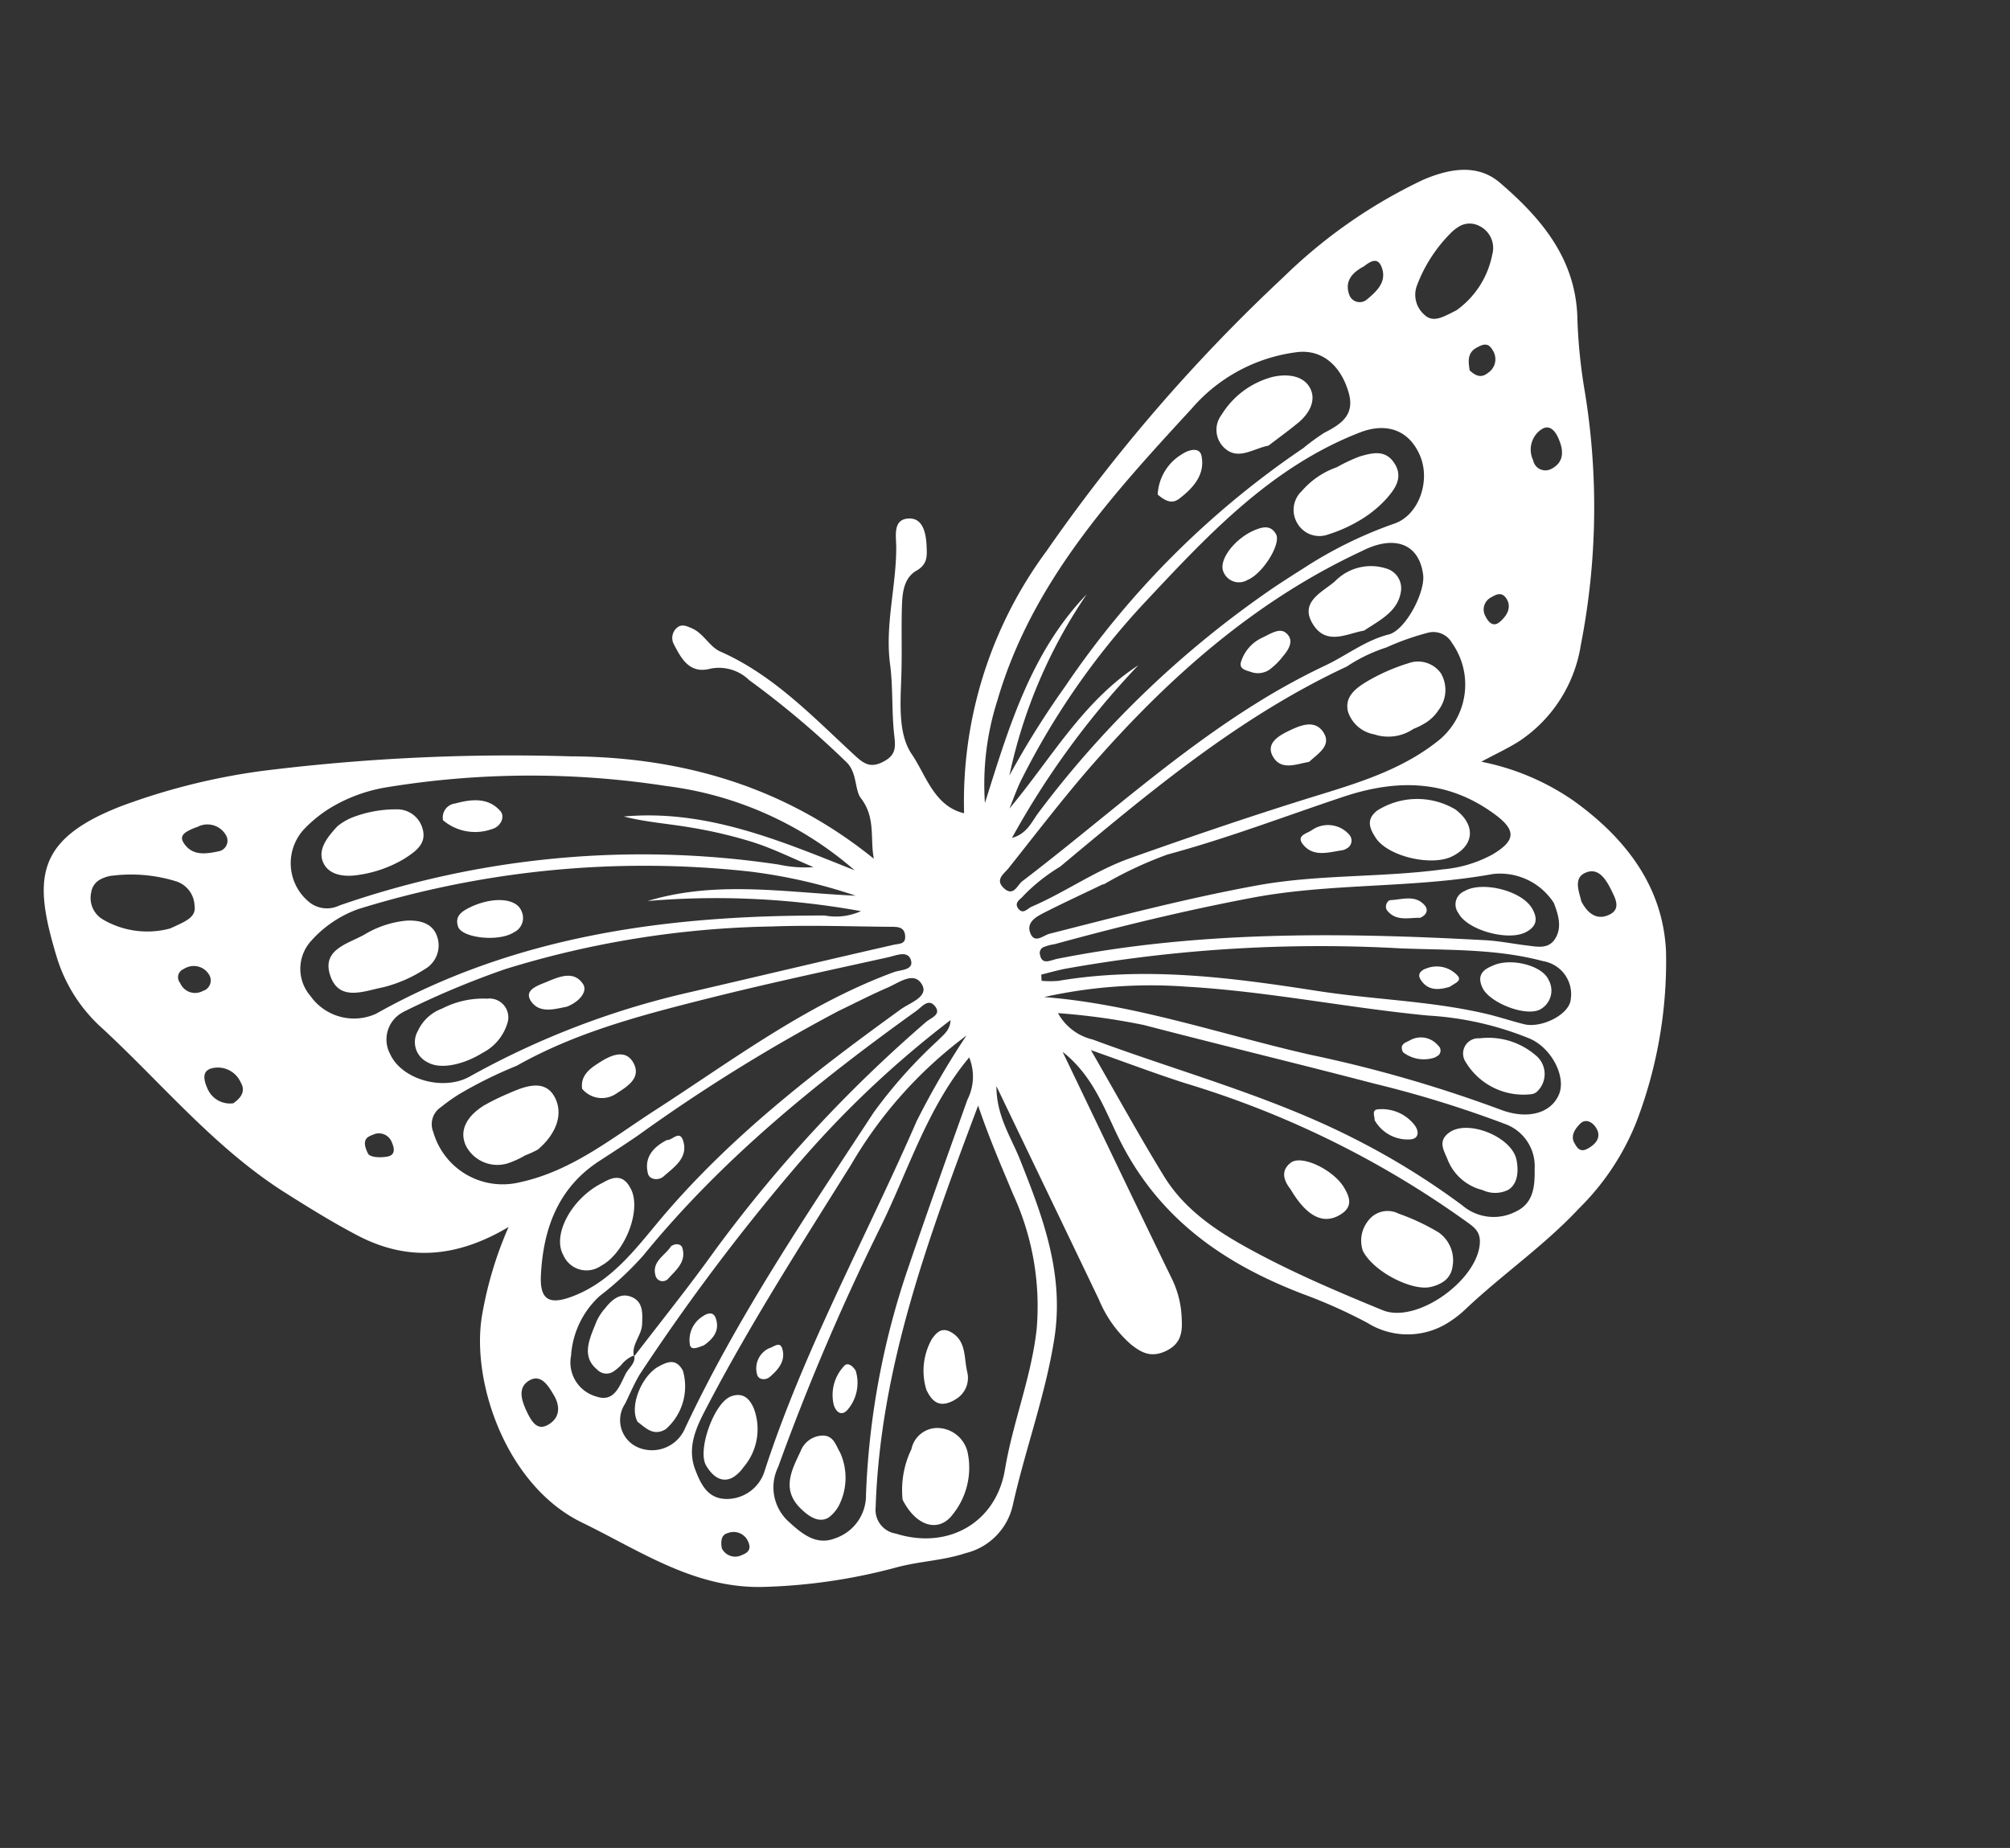 <svg xmlns="http://www.w3.org/2000/svg" width="134.354" height="123.547" viewBox="0 0 134.354 123.547">
  <rect x="0" y="0" width="134.354" height="123.547" fill="#333333" stroke="none"/>
  <path id="butterfly1" d="M42.819.149c-3.319.67-6.713.811-10,1.692a16.843,16.843,0,0,0-6.33,2.88A30.083,30.083,0,0,0,18.8,13.3c-2.153,3.794-1.741,7.884-.118,11.839a16.4,16.4,0,0,0,3.85,5.488c-1.172-.074-2.078-.2-2.98-.176a9.472,9.472,0,0,0-6.787,3.257,47.908,47.908,0,0,0-9.2,14.2,35.6,35.6,0,0,1-2.159,4.4C-.653,55.74-.135,59.288.961,62.792c.6,1.926,2.441,2.613,4.281,2.892A34.4,34.4,0,0,0,16.6,65.105a114.15,114.15,0,0,0,23.092-7.123A28.162,28.162,0,0,0,53.675,46.028c1.447,1.46.807,3.508.873,5.2.07,1.754-1.332,3.51-2.389,5.12-.766,1.165-1.467,2.372-2.239,3.534-.519.781-1.127,1.625-2.15,1.587-.864-.031-1.116.47-1.432,1.026-.426.749-.8,1.727.023,2.2.953.547,1.332-.537,1.746-1.2,1.381-2.211,3.382-3.978,4.486-6.4.672-1.474,1.645-2.811,2.33-4.279.353-.756.674-1.082,1.549-1s1.117.522,1.329,1.289c1.017,3.686,1.752,7.475,3.968,10.737.431.634.3,1.6.772,2.3.195.284.405.631.811.577a.891.891,0,0,0,.787-.832c.086-1.1.166-2.259-1.222-2.679a2.9,2.9,0,0,1-1.777-2.016,60.412,60.412,0,0,1-2.613-8.124c-.228-.964.531-1.848.464-2.522-.165-1.642.917-2.613,1.412-3.9C62.884,53.854,67.621,59.188,74,63.22a133.672,133.672,0,0,0,18.03,10.106,43.652,43.652,0,0,0,9.166,2.965c6.124,1.165,7.587-1.043,9.011-6.293a10.489,10.489,0,0,0-.073-5.673C108.7,59.037,108,53.542,105.589,48.538c-.812-1.687-1.641-3.374-2.589-4.986-1.875-3.183-4.749-4.755-8.847-4.842a25.286,25.286,0,0,0,4.676-4.115c2.97-3.389,4.608-10.5,1.645-15.23-2.3-3.672-4.033-7.727-7.958-10.059A37.959,37.959,0,0,0,84.2,5.659C82.7,5.2,81.349,4.4,79.784,4.02a4.252,4.252,0,0,0-4.35,1.052c-2.672,2.712-5.7,5.04-8.218,7.928-2.9,3.319-3.7,7.343-4.441,11.433-.288,1.593-.2,3.268-1.263,4.982.609-5.477,1.176-10.612,1.754-15.747a8.087,8.087,0,0,0-.22-3.639c-.31-.9-.69-1.52-1.777-1.64-1.125-.125-1.608.517-2.038,1.306a6.533,6.533,0,0,0-.826,2.466c-.589,5.546-1.219,11.088-1.86,16.852-.949-2.628-.249-5.081-.075-7.444.42-5.7-1.651-10.4-4.947-14.776a34.675,34.675,0,0,1-2.647-3.938A5.076,5.076,0,0,0,44.241,0,7.182,7.182,0,0,0,42.819.149ZM50.7,22.882A63.75,63.75,0,0,1,39.742,5.249c-.244-.615-.545-1.13-.121-1.785,1.365-2.1,6.488-2.457,7.941-.434,1.773,2.469,3.524,4.97,5.044,7.6,1.369,2.366,2.619,4.875,2.6,7.716-.025,3.091-.2,6.18-.327,9.76C53.318,26.149,52.053,24.479,50.7,22.882Zm.336,4.821C47.38,23.836,43.655,20.033,40,16.164a73.878,73.878,0,0,1-5.977-6.917,3,3,0,0,1-.083-3.6c.579-.958,1.262-1.916,2.59-1.745a3.22,3.22,0,0,1,2.8,2.247,49.786,49.786,0,0,0,3.793,7.665c3.222,5.351,7.491,9.909,11.279,14.83a3.581,3.581,0,0,1,1.033,2.726A44.647,44.647,0,0,1,51.038,27.7ZM29,5.871c-.029-.637.364-.931.99-.951.459-.015.831.049.776.724.017.592-.493.837-1,.956a.707.707,0,0,1-.164.02C29.217,6.621,29.019,6.247,29,5.871ZM64.4,22.679a17.912,17.912,0,0,1,3.441-8.468c2.019-2.553,4.645-4.429,6.772-6.837,2.384-2.7,6.074-2.554,8.457.234a1.606,1.606,0,0,1,.214,2.2c-5.2,7.746-12.445,13.337-20.046,19.15C63.782,26.649,64.072,24.657,64.4,22.679ZM47.211,28.315c-4.435-3.142-8.368-6.9-12.676-10.2a21.151,21.151,0,0,1-4.964-4.94c-.886-1.338-.675-3.451.354-4.167,1.165-.811,2.736-.273,3.864,1.236A88.933,88.933,0,0,0,42.6,20.064c4.306,4.27,8.118,9.058,13.049,12.707A32.687,32.687,0,0,1,47.211,28.315Zm16.423,1.357c3.222-2.546,6.446-5.091,9.627-7.689a52.8,52.8,0,0,0,10.112-11.1,3.029,3.029,0,0,1,3.294-1.395C88,9.729,88.394,10.9,88.714,12.06a3.094,3.094,0,0,1-1.335,3.493,154.768,154.768,0,0,1-14.411,10.04c-3.577,2.239-6.822,5.066-10.93,6.412A3.4,3.4,0,0,1,63.634,29.672Zm28.93-16.086a1.05,1.05,0,0,1-.846-1.16c.064-.54.332-.683.836-.581a.993.993,0,0,1,.9,1.091c-.142.345-.349.685-.691.685A.616.616,0,0,1,92.564,13.586ZM53.436,33.622a96.613,96.613,0,0,1-19.705-10.71c-2.637-1.8-5.418-3.406-7.634-5.78a2.239,2.239,0,0,1-.219-3.14c.61-.828,2.7-.615,3.524.231.608.629,1.164,1.31,1.78,1.931,2.678,2.7,5.875,4.788,8.743,7.267,4.406,3.809,8.886,7.514,14.354,9.769a6.268,6.268,0,0,1,.94.594l-.2.363C54.489,33.973,53.953,33.821,53.436,33.622Zm13.83-3.364c7-4.808,14.452-8.946,20.991-14.426a2.649,2.649,0,0,1,3.088-.321c1.142.663,1.041,1.718.836,2.794-.31,1.623-1.593,2.413-2.844,3.148-5.437,3.2-11.138,5.89-16.8,8.652a28.869,28.869,0,0,1-11.114,3.235A54.382,54.382,0,0,0,67.266,30.258ZM20.583,20.646c-.965-.128-.95-1.108-.867-1.933.066-.648.126-1.4,1-1.292s1.172.808,1.094,1.741c-.2.58-.335,1.493-1.09,1.494A1.031,1.031,0,0,1,20.583,20.646ZM53.187,35.4c-4.337-1.3-8.631-2.724-12.848-4.369-5.036-1.965-9.452-5.181-14.493-7.185a4.277,4.277,0,0,1-2.421-3.8c.188-.975.454-1.709,1.193-2.069.773-.378,1.318.2,1.861.632.724.585,1.4,1.231,2.162,1.765,7.84,5.512,15.882,10.676,24.908,14.1.427.162,1.085.165.846.814a.439.439,0,0,1-.432.343A3.1,3.1,0,0,1,53.187,35.4ZM63.23,34.07a32.4,32.4,0,0,0,6.168-1.8c7.451-3.437,14.963-6.754,21.887-11.225a2.4,2.4,0,0,1,3.319.547,1.983,1.983,0,0,1-.79,2.969c-.638.393-1.25.838-1.919,1.167a140.32,140.32,0,0,1-16.072,6.195A67.279,67.279,0,0,1,61.776,34.78C62.142,34.222,62.694,34.2,63.23,34.07Zm-10.392,3.5c-1.517-.129-3.028-.322-4.541-.49v-.031a26.066,26.066,0,0,1-4.7-.568c-3.957-1.206-8.011-1.991-12.019-2.959-3.719-.9-6.517-2.745-7.949-6.361-.671-1.693-.223-2.224,1.546-2.189a8.412,8.412,0,0,1,3.335.907c3.8,1.714,7.232,4.136,11.12,5.68,4.42,1.755,8.954,3.167,13.479,4.613.412.131,1.263-.075,1.039.8-.128.5-.589.61-1.032.61C53.024,37.579,52.929,37.573,52.838,37.566ZM92.716,26.24c.789-.472,1.673-1.246,2.477-.246a2.364,2.364,0,0,1-.027,3.214,5.917,5.917,0,0,1-3.734,2.361,20.736,20.736,0,0,0-3.923.759c-7.817,2.664-15.914,3.663-24.1,4.185-.491.031-1.206.329-1.251-.454-.038-.649.653-.447,1.09-.52a92.467,92.467,0,0,0,20.085-5.485c2.721-1.12,5.5-2.086,8.261-3.121C91.817,26.466,92.34,26.465,92.716,26.24Zm5.733,3.033c-.936-.005-.923-.967-.9-1.706.021-.858.449-1.486,1.333-1.472s.887.728.759,1.69c-.086.511-.236,1.488-1.179,1.488ZM64.216,37.155c7.245-.49,14.436-1.2,21.4-3.5,2.332-.772,4.729-1.649,7.312-1.157,1.681.321,2.066.95,1.1,2.337-1.775,2.542-4.059,4.343-7.355,4.4-1.046.02-2.093.033-3.139.081a114.851,114.851,0,0,1-15.7-.046c-1.224-.136-2.454-.236-3.67-.42-.815-.123-2.123.019-2.028-1.1.056-.66.821-.632,1.5-.6.136.006.269.011.392.011C64.091,37.161,64.156,37.159,64.216,37.155ZM23.873,40.47a17.382,17.382,0,0,1-2.9-.644,1.431,1.431,0,0,1-.988-1.441,4.812,4.812,0,0,1,4.15-5.031c2.976-.367,5.8.345,8.635,1.1,4.332,1.156,8.694,2.177,13.074,3.143,2.438.537,4.9.369,7.322.742a1.311,1.311,0,0,0,.259,0c.261-.013.525-.027.557.372.041.515-.49.432-.759.542a12.181,12.181,0,0,1-3.1.345C42.4,40.662,34.673,41.76,26.77,40.787q-.177.007-.357.007A10.708,10.708,0,0,1,23.873,40.47Zm-7.787-.876c-.422-.01-.823-.1-.749-.778.1-.591.639-.837,1.206-.918.548-.077.643.373.6.811a.911.911,0,0,1-1.016.886Zm71.9,7.968c-4.55-.2-8.847-1.547-13.122-2.924-3.962-1.276-7.876-2.7-11.8-4.091-.49-.174-1.363-.283-1.168-.972.19-.67.946-.16,1.374-.07,6.126,1.281,12.307.72,18.475.632,3.43-.05,6.882-.5,10.239.727a4.821,4.821,0,0,1,3.073,5.9,1.365,1.365,0,0,1-1.321,1.136,12.289,12.289,0,0,1-1.512.089A29.037,29.037,0,0,1,87.984,47.562ZM52.779,40.114c.435-.041,1.07-.6,1.3.273.207.8-.535.795-.967.947-2.843,1.007-5.67,2.074-8.556,2.942C37.145,46.5,29.612,47.762,21.833,46.8c-2.455-.213-3.5-1.631-2.626-3.518.487-1.057,2.956-2.517,4.065-2.161,1.559.5,3.14.3,4.7.489a45.319,45.319,0,0,0,5.329.3C39.833,41.912,46.286,40.718,52.779,40.114ZM92.273,54.608a57.709,57.709,0,0,1-7.095-1.168,63.944,63.944,0,0,1-16.59-7.017c-2.31-1.329-4.522-2.83-6.774-4.26-.347-.22-.723-.462-.467-.972.272-.541.595-.261,1-.119,4.427,1.54,8.87,3.033,13.3,4.555a55.394,55.394,0,0,0,15.393,2.989c2,.1,3.953,2.222,3.7,4.1a2.058,2.058,0,0,1-2.129,1.916A3.021,3.021,0,0,1,92.273,54.608ZM27.992,47.86a66.7,66.7,0,0,0,21.392-4.414c.733-.268,1.42-.821,2.451-.512A55.725,55.725,0,0,1,38.56,48.246c4.45-.085,8.256-2.217,12.379-3.558-.588.42-1.149.882-1.767,1.252a50.592,50.592,0,0,1-12.96,5.573C30.191,53.11,24.133,54.8,17.771,53.6c-1.908-.359-2.891-1.612-2.614-3.429.279-1.835,2.193-3.376,3.9-2.956a28.142,28.142,0,0,0,6.755.675C26.541,47.89,27.269,47.877,27.992,47.86Zm35-3.728a4.068,4.068,0,0,1,2.2,1.031C74.07,50.735,83.418,55,94.12,55.494A3.565,3.565,0,0,1,97.2,58.826a2.775,2.775,0,0,1-2.042,3.112,7.674,7.674,0,0,1-3.742.121A64.549,64.549,0,0,1,67.88,50.309a35.788,35.788,0,0,1-5.14-5.115c3.831,2.642,7.329,5.811,11.985,7.071A54.236,54.236,0,0,1,62.99,44.132ZM7.269,47.337c-.617-.029-.658-.685-.544-1.244.139-.817.548-1.421,1.453-1.346a.837.837,0,0,1,.733,1.139,1.637,1.637,0,0,1-1.56,1.454Zm44.865-1.47a18.447,18.447,0,0,1-4.348,5.382c-6.106,5.448-13.74,7.566-21.361,9.66a11.1,11.1,0,0,1-8.019-.561c-1.472-.723-1.948-2.3-1.433-4.1.427-1.491,1.549-1.519,2.8-1.409a14.442,14.442,0,0,0,1.734-.126,59.307,59.307,0,0,0,21.921-5.065,58.35,58.35,0,0,0,6.342-3.086A33.968,33.968,0,0,1,38.96,54.1C44.209,52.782,48.128,49.286,52.134,45.868ZM85.575,67.994a59.482,59.482,0,0,1-16-9.884A23.589,23.589,0,0,1,61.9,46.673c3.183,4.333,6.24,8.72,11.179,11.227-1.021-1.079-2.233-1.954-3.343-2.943a30.588,30.588,0,0,1-3.086-3.109c-.931-1.106-1.693-2.354-2.528-3.539A8.276,8.276,0,0,1,66,49.686,61.582,61.582,0,0,0,92.36,62.932a1.889,1.889,0,0,1,1.623,1.384,3.348,3.348,0,0,1-2.4,4.209,8.779,8.779,0,0,1-2.121.257A10.546,10.546,0,0,1,85.575,67.994ZM98.583,48.746a.92.92,0,0,1-.807-1.118c.06-.439.256-.844.773-.627s.994.587.973.848c-.073.776-.343.937-.631.937A1.567,1.567,0,0,1,98.583,48.746ZM8.1,54.266c-.428-.03-.816-.083-.793-.68a1.091,1.091,0,0,1,1.068-1.15c.594-.079.825.3.949.792C9.1,53.757,8.863,54.27,8.2,54.27,8.167,54.27,8.135,54.268,8.1,54.266Zm97.34,3.978a1.667,1.667,0,0,1-1.225-1.843c.01-.617.435-.893,1.163-.925a1.634,1.634,0,0,1,.94,1.743c-.07.513-.231,1.044-.71,1.044A.777.777,0,0,1,105.442,58.244ZM3.66,61.07a1.631,1.631,0,0,1,.281-2.078A5.97,5.97,0,0,1,7.956,57.1c1.019.1,1.809.086,1.989.974a1.764,1.764,0,0,1-.681,1.863,9.891,9.891,0,0,1-3.758,1.75,2.769,2.769,0,0,1-.593.072A1.379,1.379,0,0,1,3.66,61.07Zm6.991,1.162c.184-1.064,1.146-1.229,1.986-1.347a.742.742,0,0,1,.836.885c-.211.986-1.005,1.162-1.842,1.1a3.45,3.45,0,0,1-.35.022C10.877,62.894,10.558,62.773,10.651,62.233Zm92.6,2.6a1.19,1.19,0,0,1-1.06-1.171.732.732,0,0,1,.933-.739,1.079,1.079,0,0,1,1,1.261.583.583,0,0,1-.654.664A1.61,1.61,0,0,1,103.249,64.835Zm.922,7.834a10.17,10.17,0,0,1-3.445-2.61,1.771,1.771,0,0,1-.169-1.985c.314-.747,1.04-.6,2.2-.448a5.862,5.862,0,0,1,3.506,2.916,1.666,1.666,0,0,1-.307,1.924,1.166,1.166,0,0,1-.909.418A2.274,2.274,0,0,1,104.171,72.669Zm-6.538-.252a1.421,1.421,0,0,1-1.343-1.436.719.719,0,0,1,.98-.7c.8.294,1.686.651,1.69,1.728,0,.369-.186.517-.575.517A3.645,3.645,0,0,1,97.632,72.417ZM42.074,3a2.28,2.28,0,0,0-.446,2.447,14.481,14.481,0,0,0,1.6,2.482,1.619,1.619,0,0,0,2,.674,2.119,2.119,0,0,0,1.352-1.525c.125-1.6-1.387-4.035-2.561-4.434a2.585,2.585,0,0,0-.822-.154A1.417,1.417,0,0,0,42.074,3Zm-7.43,3.81c-.553,1.456,1.294,4.015,2.824,3.93,1.021-.056.95-.855,1.08-1.519A3.369,3.369,0,0,0,37.64,6.3a1.971,1.971,0,0,0-1.47-.9C35.555,5.4,35,5.88,34.643,6.809ZM79.187,6.67a4.98,4.98,0,0,0-3.045,2.941,2.1,2.1,0,0,0,.8,2.493,1.771,1.771,0,0,0,2.251-.263,6.265,6.265,0,0,0,2.292-2.555c.152-1.724-.59-2.749-1.625-2.749A1.866,1.866,0,0,0,79.187,6.67ZM29.85,12.048a4.855,4.855,0,0,0,2.582,2.959,1.018,1.018,0,0,0,1.625-.774A4.5,4.5,0,0,0,31.4,9.971a1.038,1.038,0,0,0-.261-.034A1.61,1.61,0,0,0,29.85,12.048ZM45.4,11.338c-.03,1.4,1.234,3.384,2.13,3.305.781-.069,1.061-.62.964-1.5.052-2.112-.586-3.187-1.929-3.2h-.024C45.562,9.942,45.418,10.6,45.4,11.338Zm39.654.038a4.092,4.092,0,0,0-1.7,2.81c0,.5-.243,1.154.359,1.553a1.616,1.616,0,0,0,1.825-.082C86.712,14.9,88,14.185,87.577,12.41,87.34,11.4,86.925,10.9,86.3,10.9A2.417,2.417,0,0,0,85.057,11.376Zm-45.866.991a2.769,2.769,0,0,0,1.49,2.2c.443.252.462-.325.6-.463a2.534,2.534,0,0,0-1.375-2.393.639.639,0,0,0-.27-.068C39.322,11.647,39.157,11.977,39.19,12.367Zm34.093,1.91c-.294.879-1.041,1.737-.486,2.78.326.613.79.535,1.331.306a4.315,4.315,0,0,0,2.113-2.673c.136-1.066-.238-1.537-1.216-1.587l-.112,0A1.652,1.652,0,0,0,73.283,14.277ZM26.45,15.861c-.17,1.074,1.4,2.668,2.684,2.8.76.142,1.256-.057,1.344-.924.11-1.08-1.42-3.173-2.521-3.241q-.053,0-.1,0A1.434,1.434,0,0,0,26.45,15.861Zm8.588.2a1.485,1.485,0,0,0,1.427,1.3c.323.022.73.169.8-.426a2.273,2.273,0,0,0-1.585-1.422A.922.922,0,0,0,35.5,15.5.425.425,0,0,0,35.038,16.065Zm46.435.259a2.767,2.767,0,0,0-1.9,1.938c-.015.334.132.809.5.68a2.82,2.82,0,0,0,1.945-1.811c.117-.395.047-.828-.371-.828A.783.783,0,0,0,81.473,16.324Zm7.846.457a3.912,3.912,0,0,0-2.637,2.971c-.115.739.069,1.308.865,1.477,1.177.249,3.829-1.847,3.863-3.03.03-1.058-.4-1.631-1.168-1.631A2.445,2.445,0,0,0,89.32,16.781ZM31.454,19.327a1.881,1.881,0,0,0,1.468,1.516c.344.093.768.071.771-.408,0-.919-.665-1.248-1.387-1.449-.076,0-.159,0-.244,0-.056,0-.112,0-.166,0C31.632,18.98,31.406,19.024,31.454,19.327Zm-6.6,1.182c-.055,1.376,1.865,3.352,3.228,3.377a.955.955,0,0,0,1.111-1.023c.114-1.284-1.819-3.382-3.155-3.478q-.079-.006-.153-.006C25.145,19.379,24.879,19.8,24.851,20.509Zm59.811.446c-.752.108-1.516.358-1.717,1.188-.12.494.447.368.741.463a1.485,1.485,0,0,0,1.6-1.046c.125-.334-.193-.611-.532-.611A.614.614,0,0,0,84.662,20.955Zm4.7,3.434c-.056.933.526,1.051,1.218,1.094,1.3.082,3.111-1.218,3.162-2.394-.23-.572-.354-1.393-1.321-1.41H92.4A3.8,3.8,0,0,0,89.365,24.389Zm-58.533.117c.159.938,1.072,1.109,1.742,1.486.212.119.606-.146.564-.479-.12-.948-.994-1.16-1.61-1.57a1.114,1.114,0,0,0-.167-.013C30.979,23.93,30.772,24.16,30.832,24.506Zm54.809,1.708c-.1.467.315.57.666.551a1.866,1.866,0,0,0,1.745-1.16c.15-.393-.4-.437-.77-.525C86.532,25.121,85.831,25.337,85.641,26.214Zm-59.961,2.6a5,5,0,0,0,4.485,2.732c.991-.1,1.063-.8,1.047-1.509-.034-1.472-2.128-3.578-3.656-3.741a3.185,3.185,0,0,0-.338-.018C25.793,26.273,25.125,27.327,25.68,28.809Zm66.936-1.9a2.136,2.136,0,0,1-1,.077c-.3.722-1.159.86-1.574,1.461s-.865,1.232-.391,1.915,1.219.563,1.912.314a3.61,3.61,0,0,0,.942-.433c.931-.694,2.146-1.389,1.682-2.756a.847.847,0,0,0-.859-.691A3.3,3.3,0,0,0,92.615,26.905Zm-.977.011h0l-.042.016-.017.037,0,0,.037.011c.009-.021.017-.043.025-.066h0Zm-4.7,3.2c-.75.208-1.643.311-1.893,1.245-.07.258.193.519.589.49.652-.32,1.646-.16,1.918-1.125a.488.488,0,0,0-.468-.63A.543.543,0,0,0,86.94,30.119ZM32.6,31.16a1.886,1.886,0,0,0,1.969,1.59,2.474,2.474,0,0,1,.3.018c.382.038.778.076.7-.529-.137-1.091-1.172-1.336-1.988-1.693a.845.845,0,0,0-.338-.07A.594.594,0,0,0,32.6,31.16Zm53.282,5.321c-.139,1.185.574,1.374,1.368,1.4,2.279.238,4.734-1.141,4.8-2.716a1.687,1.687,0,0,0-1.751-1.932q-.1-.007-.193-.007C88.355,33.227,86.059,34.949,85.879,36.481ZM23.134,35.066a2.211,2.211,0,0,0-1.445,1.995,1.875,1.875,0,0,0,1.5,1.735,12.86,12.86,0,0,0,3.1.434c.771,0,1.706-.08,2.023-1.034a2.249,2.249,0,0,0-.678-2.222,2.98,2.98,0,0,0-2.417-1.082,4.911,4.911,0,0,0-.864-.086A2.79,2.79,0,0,0,23.134,35.066Zm60.447,1.019c-.939.157-2.076.173-2.377,1.331-.2.767.651.393.883.613,1.122.1,1.959-.229,2.279-1.24.114-.359-.271-.713-.675-.713A.676.676,0,0,0,83.581,36.085ZM30.441,37.88c.009,1.078,1.117,1.233,1.961,1.321.723.075,1.734.1,1.759-.925.026-1.082-1.056-1.226-1.863-1.558C31.511,36.878,30.431,36.826,30.441,37.88Zm59.2,4.2c-1.377.221-2.595,1-2.7,2.336-.108,1.427,1.3,1.7,2.5,1.868a15.257,15.257,0,0,0,1.74.184c1.21.024,2.365-.4,2.514-1.655A2.362,2.362,0,0,0,91.726,42.3a5.93,5.93,0,0,0-1.041-.119,8.1,8.1,0,0,0-.857-.116A1.148,1.148,0,0,0,89.645,42.075ZM21.01,43.181a1.377,1.377,0,0,0-.027,1.657,3.356,3.356,0,0,0,3.459,1.2c1.088-.172,2.783.116,2.762-1.688-.02-1.686-1.633-1.7-2.668-2.136C23.177,42.242,21.878,42.107,21.01,43.181ZM83.3,42.456c-.817.013-1.98-.023-2.037,1.149-.052,1.053.974,1.208,1.778,1.211.771,0,1.654,0,2.047-.875a1.71,1.71,0,0,0-1.753-1.486ZM30.026,43.636c-.483.15-1.1.427-1.029,1.019.085.74.814.675,1.665.776a2.646,2.646,0,0,0,1.971-.647c.341-.324.01-.626-.209-.888a1.381,1.381,0,0,0-1.118-.546A4.509,4.509,0,0,0,30.026,43.636Zm-11.554,5.3c-.893.272-1.661.689-1.585,1.8.071,1.027.919,1.272,1.7,1.5a10.853,10.853,0,0,0,1.7.205,5.46,5.46,0,0,0,2.821-.107,1.724,1.724,0,0,0,1.4-1.6,1.7,1.7,0,0,0-1.36-1.8,9.817,9.817,0,0,0-2.41-.318A7.691,7.691,0,0,0,18.472,48.933Zm62.855.9c.019,1.137,1.136,1.278,2.037,1.428.591.1,1.543.347,1.519-.54-.028-1.055-1.139-1.312-1.822-1.586a2.694,2.694,0,0,0-.516-.051C81.863,49.088,81.319,49.368,81.327,49.837Zm-55.22.957c-.036.678.423.876.993.98,1.435.263,3.178-.372,3.317-1.227a1.115,1.115,0,0,0-1.069-1.331,1.674,1.674,0,0,0-.289-.023C27.917,49.192,26.142,50.129,26.107,50.794Zm60.836-.437a1.26,1.26,0,0,0,.338,2.058,5.98,5.98,0,0,0,2.906,1.033,2.856,2.856,0,0,0,2.163-.41,1.494,1.494,0,0,0,.561-2.118c-.477-.912-2.017-1.416-3.449-1.416A3.309,3.309,0,0,0,86.943,50.357Zm-4.715,5.815c-.167.914,1.1,1.835,2.772,2.026.6.059,1.2.072,1.376-.678.17-.714-1.506-2.125-2.736-2.278a2.177,2.177,0,0,0-.264-.017A1.058,1.058,0,0,0,82.229,56.172ZM20.9,56.331c-.94.122-1.828.615-1.9,1.532-.08,1.009.854,1.672,1.72,1.972a5.7,5.7,0,0,0,4.241-.337,1.651,1.651,0,0,0,1.045-1.85c-.269-1.349-1.572-1.166-2.613-1.561C22.627,56.16,21.76,56.22,20.9,56.331Zm9.463-.094c-1.182.108-2.368.439-2.811,1.651-.214.587.531.8,1.07.778a3.328,3.328,0,0,0,2.786-1.429c-.168-.53-.4-1-.95-1C30.428,56.233,30.4,56.234,30.364,56.237Zm57.543,1.506c-.2.9.413,1.52,1.177,1.95a6.609,6.609,0,0,0,2.876.7c1.292.063,2.979.678,3.4-1.129s-1.4-2.063-2.571-2.516a9.184,9.184,0,0,0-2.938-.453h-.084A1.818,1.818,0,0,0,87.906,57.743Zm-8.025,4.816c.178,1.218,1.207,1.725,2.284,2.047a.937.937,0,0,0,1.293-.519,3.325,3.325,0,0,0-2.438-2.224,1,1,0,0,0-.31-.049C80.226,61.813,79.825,62.17,79.881,62.559Zm6.765.731c-.853.033-1.516.218-1.744,1.1a1.756,1.756,0,0,0,.818,1.974,8.028,8.028,0,0,0,2.866,1.114,3.936,3.936,0,0,0,1.077.013c.905-.251,1.977-.589,2.09-1.591.1-.888-.67-1.535-1.554-1.909a8.239,8.239,0,0,0-3.262-.712Q86.793,63.284,86.646,63.29Z" transform="matrix(-0.848, 0.53, -0.53, -0.848, 134.354, 64.956)" fill="#fff"/>
</svg>
